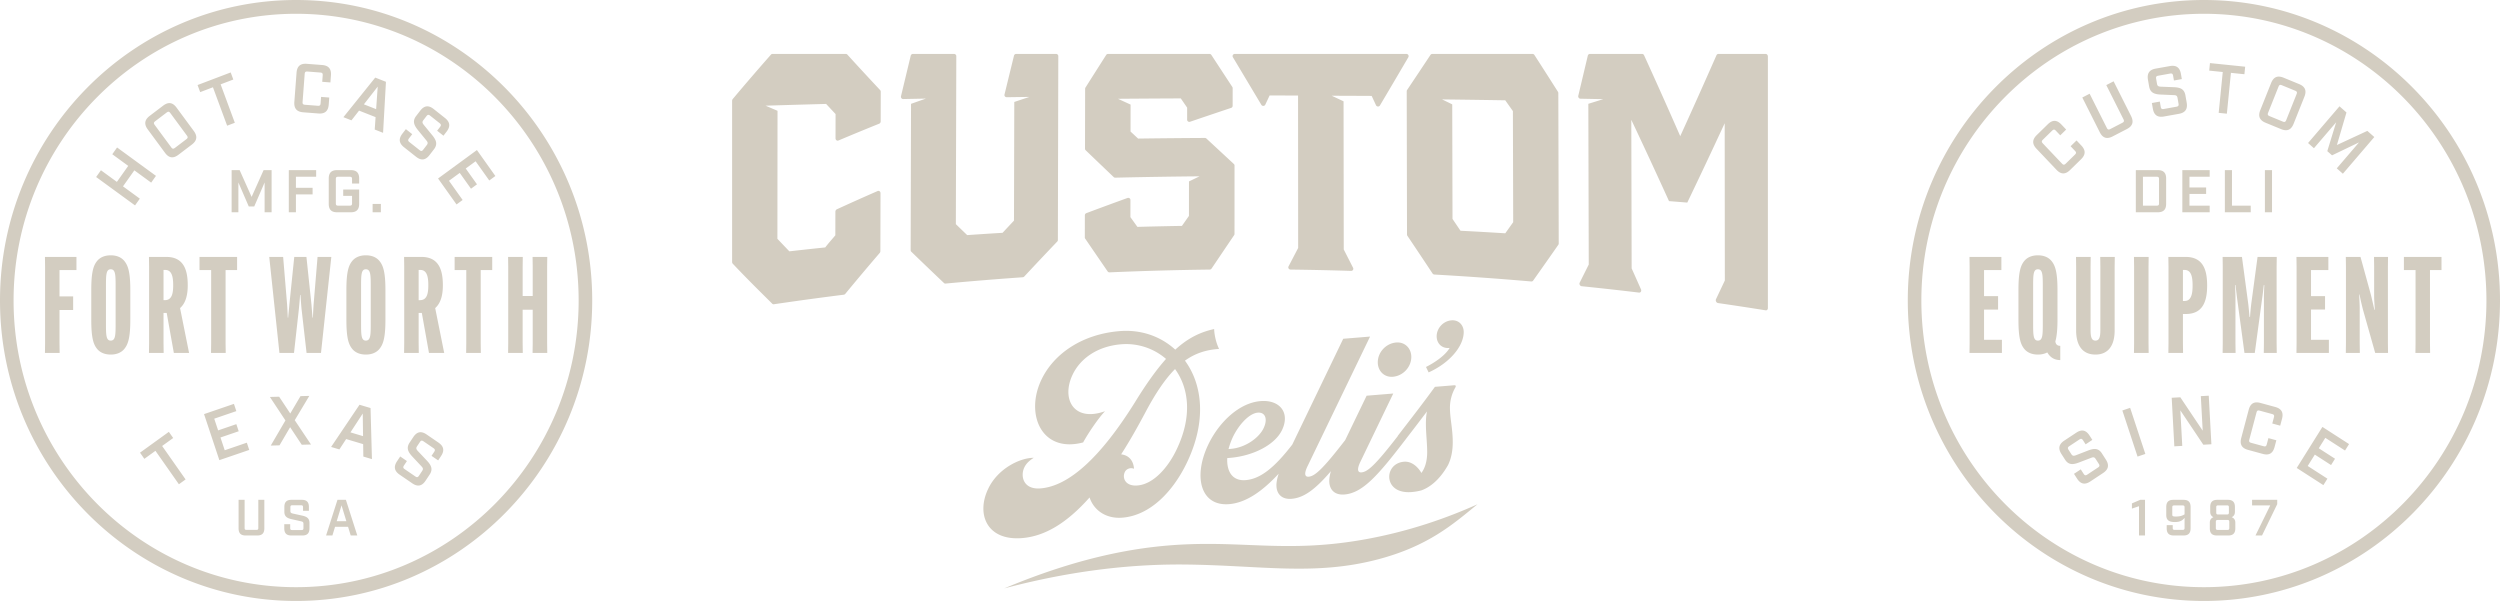 <?xml version="1.0" encoding="UTF-8"?> <svg xmlns="http://www.w3.org/2000/svg" width="832" height="200" viewBox="0 0 832 200" fill="none"><path d="M482.443 115.792c-2.469.306-4.321-1.421-4.321-3.874 0-2.663 2.16-5.084 4.939-5.311 2.366-.193 4.062 1.546 4.062 3.896 0 4.645-4.578 10.24-11.676 13.43l-.875-1.807c3.344-1.683 6.534-4.032 7.871-6.334zM340.885 92.016c3.652-3.927 7.306-7.797 10.958-11.62a.78.78 0 0 0 .218-.535l.142-61.174a.739.739 0 0 0-.739-.74h-13.287a.744.744 0 0 0-.72.571 9096.286 9096.286 0 0 0-3.156 12.917.735.735 0 0 0 .716.922c2.528-.036 5.056-.072 7.583-.105-1.682.557-3.363 1.115-5.045 1.679l-.102 39.491a1186.115 1186.115 0 0 0-3.797 4.057c-3.926.238-7.851.493-11.776.765a1450.885 1450.885 0 0 1-3.773-3.647l.151-55.884a.75.75 0 0 0-.738-.766h-13.71a.752.752 0 0 0-.72.59 6981.414 6981.414 0 0 0-3.233 13.464c-.119.498.233.971.716.961 2.524-.052 5.049-.102 7.574-.15-1.652.577-3.304 1.158-4.957 1.744l-.124 48.678c0 .207.077.399.215.533 3.626 3.514 7.253 6.988 10.881 10.429a.664.664 0 0 0 .523.176c8.552-.802 17.111-1.502 25.675-2.1a.797.797 0 0 0 .525-.255v-.001zm-12.006 70.641c3.143-6.638 10.435-10.281 15.15-10.306-1.43.919-2.504 1.882-3.143 3.231-1.359 2.87-.355 7.429 5.425 6.955 9.371-.767 19.877-10.178 31.458-28.754 3.712-6.036 7.069-10.736 10.284-14.334a20.3 20.3 0 0 0-14.938-4.87c-7.718.632-13.508 4.584-16.145 10.099-3.864 8.076.354 15.923 10.791 12.167-2.292 2.369-5.72 7.507-7.292 10.393-13.935 3.682-19.371-9.509-13.864-20.92 4.067-8.525 13.438-15.096 26.013-16.124 7.079-.579 13.65 1.714 18.508 6.174 4.076-3.739 8.154-5.813 12.94-6.863.071 2.104.72 4.798 1.643 6.617-4.29.278-7.931 1.44-11.358 3.902 5.862 8.001 7.292 20.213.568 34.111-4.645 9.591-12.22 17.393-21.369 18.142-5.649.461-9.583-2.623-10.942-6.72-7.788 8.767-15.08 12.914-22.443 13.517-11.723.958-15.363-7.954-11.286-16.417zm44.237-11.45c2.576.303 4.076 2.063 4.29 4.804-1.136-.494-2.567-.016-3.074 1.116-.923 1.958.213 4.769 4.219 4.44 5.507-.45 10.294-6.276 12.94-11.792 5.426-11.178 4.149-20.644-.435-26.948-3.215 3.236-6.359 7.847-9.645 13.992-2.86 5.39-5.578 10.183-8.295 14.388zm22.795 29.912c-14.907.532-34.653 3.366-61.721 14.708 25.976-6.911 46.649-8.117 60.7-7.947 24.987.302 42.657 3.816 63.714-1.73 16.932-4.46 25.167-11.885 33.114-18.331-8.932 4.016-22.735 9.312-39.977 12.109-22.423 3.636-36.365.496-55.83 1.191zM368.63 90.338c.136.2.369.313.619.302 11.108-.48 22.222-.786 33.337-.924a.758.758 0 0 0 .62-.333c2.507-3.721 5.013-7.432 7.517-11.13a.71.71 0 0 0 .123-.399l.005-22.762a.713.713 0 0 0-.229-.522c-3.044-2.825-6.087-5.645-9.129-8.465a.747.747 0 0 0-.512-.197c-7.406.04-14.812.11-22.217.21l-2.522-2.344.015-8.969c-1.398-.642-2.796-1.283-4.194-1.927 6.967-.059 13.934-.102 20.903-.133l2.114 3.073-.004 4.019c0 .496.5.842.981.678a3206.54 3206.54 0 0 1 13.667-4.61.727.727 0 0 0 .501-.684l.002-5.897a.708.708 0 0 0-.116-.389c-2.324-3.55-4.648-7.099-6.97-10.654a.745.745 0 0 0-.624-.333h-33.753a.744.744 0 0 0-.627.342c-2.297 3.603-4.595 7.22-6.894 10.857a.739.739 0 0 0-.114.392l-.042 19.943c0 .197.079.383.219.517 3.11 2.99 6.22 5.965 9.331 8.932a.729.729 0 0 0 .521.199c9.351-.22 18.705-.371 28.059-.453-1.175.567-2.35 1.135-3.525 1.706l-.01 11.471-2.334 3.323c-4.942.082-9.883.191-14.823.326l-2.326-3.244.009-5.704c0-.5-.499-.84-.981-.666-4.561 1.65-9.122 3.328-13.683 5.043-.3.112-.502.4-.503.714l-.015 7.362c0 .144.041.284.121.4 2.494 3.654 4.99 7.296 7.486 10.929l-.003.001zm51.149-55.45c.302.505 1.065.469 1.314-.062l1.434-3.051c3.155.004 6.309.01 9.464.02l.035 50.729-3.199 6.136c-.248.479.11 1.049.664 1.056 6.718.083 13.435.23 20.15.438a.707.707 0 0 0 .662-1.034c-1.036-2.035-2.07-4.067-3.105-6.095l-.063-49.31c-1.314-.619-2.627-1.235-3.94-1.851 4.432.013 8.864.03 13.296.054.48 1.03.959 2.063 1.439 3.096.251.54 1.013.584 1.314.077 3.152-5.32 6.301-10.663 9.448-16.04a.736.736 0 0 0-.643-1.104h-57.107c-.572 0-.928.603-.64 1.085a34289.47 34289.47 0 0 0 9.477 15.855zm98.83-3.913.135 50.058a.746.746 0 0 1-.13.427c-2.797 4.013-5.594 7.99-8.394 11.939a.663.663 0 0 1-.609.275c-10.741-.929-21.492-1.699-32.249-2.307a.798.798 0 0 1-.614-.357c-2.789-4.214-5.579-8.39-8.366-12.536a.753.753 0 0 1-.13-.419l-.095-47.696c0-.144.042-.284.122-.405 2.594-3.872 5.189-7.764 7.782-11.678a.74.74 0 0 1 .616-.33h33.352c.249 0 .481.128.618.341 2.613 4.049 5.225 8.134 7.838 12.26a.805.805 0 0 1 .124.428zM503.59 73.939l-.098-36.97c-.848-1.2-1.698-2.396-2.546-3.589-7.006-.114-14.014-.212-21.022-.298 1.126.547 2.253 1.096 3.379 1.648l.091 38.132c.885 1.305 1.77 2.615 2.654 3.928 4.972.255 9.941.539 14.909.85.877-1.232 1.755-2.465 2.632-3.701h.001zm84.023-55.993h-15.72c-.281 0-.538.18-.663.463a2086.925 2086.925 0 0 1-12.046 26.906 1961.005 1961.005 0 0 0-12.033-26.921.737.737 0 0 0-.665-.448h-17.353a.747.747 0 0 0-.716.59 7286.99 7286.99 0 0 1-3.165 13.334c-.116.489.239.971.72.98 2.525.05 5.05.102 7.574.154-1.649.519-3.298 1.033-4.948 1.545l.138 53.486a2893.801 2893.801 0 0 1-3.012 6.028c-.247.492.112 1.138.664 1.194 6.363.65 12.721 1.357 19.075 2.12.55.066.905-.52.657-1.082a1923.233 1923.233 0 0 0-3.109-6.977l-.113-49.44a1862.774 1862.774 0 0 1 12.547 27.054c2.028.16 4.056.322 6.083.488a1932.973 1932.973 0 0 0 12.449-26.405l.048 52.332a2260.13 2260.13 0 0 1-2.934 6.207c-.247.519.11 1.225.659 1.304a1094.26 1094.26 0 0 1 15.866 2.419c.406.065.736-.267.736-.743V18.807c0-.476-.331-.86-.741-.86l.002-.001zM465.534 144.592c3.935-5.107 8.214-10.613 12.007-15.853l6.429-.527c.355-.029.507.103.507.319 0 .144-.071.294-.152.445a13.586 13.586 0 0 0-1.784 6.681c0 3.551.933 7.035.933 11.522 0 2.613-.426 5.263-1.572 7.6-3.143 5.567-6.703 7.639-8.843 8.411-.02.002-.03.012-.051.014a18.183 18.183 0 0 1-3.184.549c-6.866.562-8.509-4.388-6.937-7.346.72-1.427 2.221-2.569 4.361-2.744 2.789-.228 4.857 2.072 5.791 3.735 1.004-1.316 1.926-3.574 1.926-6.908 0-2.975-.426-6.347-.426-9.393 0-1.379.071-2.764.355-4.165a894.556 894.556 0 0 1-7.15 9.353v.009h.01l-.365.462c-8.792 11.463-13.934 17.318-19.937 17.809-3.357.275-5.071-1.684-5.071-4.515 0-.958.202-2.085.557-3.247-4.999 5.813-8.822 8.853-13.072 9.2-3.356.275-5.07-1.685-5.07-4.514 0-1.07.283-2.452.75-3.838-5.041 5.423-10.557 9.641-16.479 10.126-9.503.778-12.079-9.097-6.927-19.881 3.641-7.554 10.365-13.836 17.362-14.408 6.369-.521 9.938 3.828 7.15 9.644-2.353 4.906-9.574 8.614-17.362 9.252l-.863.071c-.212 4.37 1.643 7.697 6.146 7.328 4.99-.408 9.716-4.335 15.495-11.827l16.957-35.214 8.934-.73-20.799 43.113c-1.218 2.497-.933 3.627.355 3.521 1.997-.163 4.502-2.251 12.149-12.159l.01-.011 7.14-14.785 8.864-.725-10.943 22.723c-1.207 2.496-.923 3.626.365 3.52 1.998-.163 4.493-2.25 12.119-12.126l-.041-.027.355-.461.001-.003zm-56.68 4.853.721-.059c5.071-.415 9.502-3.823 10.931-6.843 1.501-3.097.568-5.419-1.926-5.214-2.647.216-6.074 3.626-8.224 8a23.359 23.359 0 0 0-1.502 4.116zM282.011 18.185a.708.708 0 0 0-.525-.24h-24.397a.7.7 0 0 0-.523.246 809.489 809.489 0 0 0-12.703 14.756.96.96 0 0 0-.217.614v53.613c0 .226.076.434.212.578 4.357 4.625 8.807 9.02 13.161 13.337a.598.598 0 0 0 .519.167c7.745-1.143 15.5-2.2 23.262-3.174a.817.817 0 0 0 .523-.302 873.544 873.544 0 0 1 11.447-13.603.904.904 0 0 0 .217-.581l.046-19.325c.001-.544-.498-.894-.979-.684a752.106 752.106 0 0 0-13.539 6.06.893.893 0 0 0-.499.806l-.015 7.864c-1.155 1.375-2.311 2.645-3.362 4.026-3.983.415-7.964.85-11.944 1.3a912.64 912.64 0 0 1-3.975-4.174c.013-14.199.028-28.396.042-42.595a1002.17 1002.17 0 0 1-3.987-1.704 5096.46 5096.46 0 0 1 20.16-.582c1.048 1.128 2.096 2.25 3.143 3.367l-.015 8.078c0 .557.499.925.98.721a868.646 868.646 0 0 1 13.547-5.587c.299-.12.5-.428.5-.765l.024-9.878a.806.806 0 0 0-.213-.554 1012.302 1012.302 0 0 1-10.89-11.785zm182.661 95.799c-3.428.281-6.145 3.251-6.145 6.595 0 2.892 2.15 5.042 5.009 4.809 3.428-.281 6.146-3.262 6.146-6.596 0-2.902-2.15-5.042-5.01-4.808zm-338.469-27.23c1.321 1.565 2.07 3.755 2.07 9.878v9.7c0 6.124-.749 8.315-2.07 9.879-.969 1.118-2.467 1.788-4.449 1.788-1.982 0-3.48-.67-4.45-1.788-1.321-1.564-2.026-3.755-2.026-9.879v-9.7c0-6.123.705-8.313 2.026-9.878.97-1.118 2.467-1.788 4.45-1.788s3.48.67 4.449 1.788zm-2.819 8.85c0-4.023 0-5.989-1.631-5.989-1.586 0-1.586 1.967-1.586 5.99v11.755c0 4.024 0 5.99 1.586 5.99 1.631 0 1.631-1.967 1.631-5.99V95.604zm-.069 40.189.467 17.001-2.862-.853-.061-4.136-5.659-1.688-2.255 3.446-2.753-.819 9.453-14.044 3.67 1.093zm-2.492 9.349-.101-7.521-4.094 6.271 4.195 1.25zm-15.141-59.64-1.321 15.869a154.247 154.247 0 0 0-.22 4.335h-.132l-.352-4.335-1.674-15.869h-4.052l-1.63 15.869c-.088 1.341-.308 2.995-.397 4.335h-.132c-.043-1.252-.131-3.04-.22-4.335l-1.321-15.869h-4.625l3.392 31.961h4.845l1.63-14.663c.132-1.429.309-3.262.397-4.648h.132c.089 1.386.22 3.219.352 4.648l1.674 14.663h4.801l3.436-31.961h-4.583zm9.434 80.84 3.792 11.868h-2.189l-.885-2.898h-4.327l-.885 2.898h-2.105l3.792-11.868h2.807zm.15 7.104-1.604-5.272-1.604 5.272h3.208zm11.488-105.57h-2.745v2.765h2.745v-2.764zM41.298 86.755c1.321 1.565 2.07 3.755 2.07 9.878v9.7c0 6.124-.749 8.315-2.07 9.879-.969 1.118-2.467 1.788-4.449 1.788-1.982 0-3.48-.67-4.45-1.788-1.32-1.564-2.026-3.755-2.026-9.879v-9.7c0-6.123.705-8.313 2.026-9.878.97-1.118 2.467-1.788 4.45-1.788s3.48.67 4.45 1.788zm-2.82 8.85c0-4.023 0-5.989-1.63-5.989-1.586 0-1.586 1.967-1.586 5.99v11.755c0 4.024 0 5.99 1.586 5.99 1.63 0 1.63-1.967 1.63-5.99V95.604zm60.006-30.913h5.548v-2.183h-5.548v-3.686h6.732v-2.204h-9.101v14.024h2.369v-5.95zm-83.48 24.075v25.435l-.045 3.262h4.89l-.044-3.262v-11.042h4.538v-4.514h-4.538v-8.76h5.639v-4.382H14.959l.044 3.263zm29.704-32.079 5.602 4.09 1.596-2.251-12.943-9.449-1.596 2.253 5.307 3.873-3.777 5.33-5.307-3.874-1.596 2.251 12.944 9.448 1.596-2.252-5.602-4.09 3.776-5.329zm74.821 4.398v-1.663c0-1.903-.888-2.805-2.763-2.805h-4.6c-1.875 0-2.763.902-2.763 2.805v8.414c0 1.903.888 2.805 2.763 2.805h4.6c1.875 0 2.763-.902 2.763-2.805v-4.768h-5.31v2.124h2.942v2.504c0 .542-.198.742-.751.742h-3.889c-.553 0-.751-.2-.751-.742v-8.134c0-.54.197-.74.751-.74h3.889c.553 0 .751.2.751.74v1.523h2.368zm14.947-12.074 3.987 3.158c1.705 1.352 3.144 1.17 4.476-.56l1.486-1.932c1.332-1.73.692-3.117-.567-4.673l-2.819-3.435c-.498-.629-.592-.997-.143-1.58l1.037-1.348c.392-.51.713-.55 1.215-.151l3.16 2.504c.503.399.543.723.15 1.232l-.981 1.276 2.101 1.664 1.051-1.366c1.332-1.732 1.155-3.192-.552-4.543l-3.752-2.974c-1.707-1.352-3.146-1.17-4.478.56l-1.345 1.75c-1.332 1.73-.675 3.131.567 4.672l2.824 3.468c.494.597.587.964.138 1.548l-1.177 1.53c-.392.51-.712.55-1.197.166l-3.412-2.703c-.485-.383-.525-.709-.132-1.218l1.079-1.403-2.118-1.68-1.151 1.495c-1.332 1.732-1.154 3.192.552 4.544l.001-.001zm-76.843 96.758-1.44-2.053-9.596 6.93 1.44 2.053 3.694-2.668 7.805 11.131 2.228-1.609-7.806-11.13 3.675-2.654zm45.307-14.016-2.938.081-3.406 5.779-3.702-5.591-3.075.083 5.172 7.818-4.886 8.366 2.915-.079 3.534-6.039 3.868 5.841 3.075-.082-5.407-8.089 4.85-8.088zm-2.047-94.381 5.087.394c2.157.167 3.259-.813 3.422-2.98l.175-2.327-2.725-.212-.163 2.168c-.047.62-.292.834-.904.787l-4.293-.334c-.636-.05-.846-.297-.799-.92l.706-9.356c.047-.62.292-.835.927-.785l4.293.334c.613.047.823.296.776.918l-.162 2.165 2.725.213.175-2.328c.166-2.19-.778-3.305-2.935-3.474l-5.087-.394c-2.157-.168-3.258.79-3.423 2.98l-.73 9.677c-.162 2.166.778 3.305 2.935 3.474zM90.39 70.642V56.616h-2.664l-3.988 8.914-3.989-8.914h-2.664V70.64h2.25v-9.917l3.455 7.994h1.816l3.455-7.994v9.917h2.33zm-8.246 76.685-7.357 2.518-1.411-4.247 6.062-2.076-.786-2.364-6.062 2.076-1.295-3.896 7.356-2.518-.8-2.409-9.945 3.404 5.093 15.324 9.945-3.404-.8-2.408zm3.823 28.391c0 .457-.167.628-.618.628H82.04c-.468 0-.634-.171-.634-.628v-9.376H79.4v9.495c0 1.61.752 2.373 2.34 2.373h3.892c1.588 0 2.34-.763 2.34-2.373v-9.495h-2.005l-.001 9.376zm14.616-4.121-3.158-.694c-.568-.137-.785-.305-.785-.849v-1.253c0-.475.168-.645.635-.645h2.941c.468 0 .634.17.634.645v1.186h1.955v-1.272c0-1.61-.752-2.373-2.339-2.373h-3.491c-1.588 0-2.34.763-2.34 2.373v1.629c0 1.61 1.003 2.119 2.407 2.441l3.175.712c.55.119.768.289.768.831v1.423c0 .475-.167.646-.618.646h-3.175c-.451 0-.618-.171-.618-.646v-1.305h-1.971v1.391c0 1.61.751 2.373 2.339 2.373h3.708c1.588 0 2.339-.763 2.339-2.373v-1.797c0-1.612-.985-2.12-2.405-2.442l-.001-.001zM70.865 29.044l4.724 12.785 2.558-.973-4.724-12.785 4.221-1.607-.871-2.358L65.75 28.3l.872 2.359 4.242-1.615zM64.49 43.587c1.295 1.758 1.09 3.214-.643 4.53l-4.467 3.393c-1.732 1.314-3.168 1.106-4.464-.652l-5.732-7.772c-1.296-1.758-1.09-3.215.642-4.53l4.468-3.393c1.733-1.316 3.167-1.106 4.464.652l5.733 7.773-.001-.001zm-2.284 1.532-5.54-7.513c-.37-.5-.688-.545-1.18-.173l-3.83 2.91c-.511.388-.557.711-.189 1.211l5.541 7.512c.369.5.688.547 1.199.16l3.83-2.91c.492-.374.537-.696.17-1.197zm-2.28 57.414 2.996 14.931h-5.066l-2.38-13.322H54.42v10.06l.044 3.262h-4.89l.044-3.262V88.767l-.044-3.264h5.77c5.726 0 7.136 4.247 7.136 9.387v.09c0 3.13-.661 5.899-2.555 7.553h.002zm-2.29-7.689c0-2.77-.484-5.007-2.642-5.007h-.572v10.06h.44c2.335 0 2.775-2.192 2.775-4.963v-.09zm12.637 19.357-.044 3.262h4.89l-.045-3.262V89.883h3.833v-4.381h-12.51v4.381h3.876v24.318zm680.119 3.262 2.466-18.284c.177-1.07.398-3.128.529-4.29h.178c-.045 1.162-.134 2.861-.134 4.113v15.199l-.044 3.262h4.318l-.045-3.262V88.766l.045-3.264h-6.389l-2.07 15.422c-.175 1.296-.351 3.396-.439 4.56h-.178c-.086-1.163-.265-3.264-.439-4.56l-2.07-15.422h-6.431l.043 3.264v25.435l-.043 3.262h4.317l-.045-3.262V99.002c0-1.252-.087-2.95-.131-4.113h.176c.089 1.162.353 3.22.484 4.29l2.467 18.284h3.436-.001zm-15.316 14.226-2.639.147.623 11.499-7.449-11.118-2.867.161.875 16.163 2.639-.148-.64-11.822 7.649 11.432 2.686-.151-.877-16.163zm-6.045 37.026v7.121c0 1.61-.752 2.373-2.339 2.373h-3.274c-1.586 0-2.34-.763-2.34-2.373v-1.068h2.005v.95c0 .441.184.628.62.628h2.704c.436 0 .619-.187.619-.628v-3.374c-.652.797-1.387 1.391-3.24 1.391-2.106 0-2.856-.763-2.856-2.373v-2.646c0-1.61.751-2.373 2.337-2.373h3.425c1.586 0 2.339.762 2.339 2.372zm-2.004.12c0-.458-.168-.628-.619-.628h-2.84c-.467 0-.635.17-.635.628v2.441c0 .459.168.627 1.136.627 1.47 0 2.206-.271 2.958-.729v-2.339zm16.889 5.119v1.883c0 1.61-.753 2.373-2.34 2.373h-3.808c-1.586 0-2.34-.763-2.34-2.373v-1.883c0-.898.386-1.491 1.204-1.83-.717-.357-1.07-.916-1.07-1.814v-1.594c0-1.61.753-2.373 2.34-2.373h3.541c1.586 0 2.34.763 2.34 2.373v1.594c0 .898-.335 1.458-1.071 1.814.837.338 1.204.931 1.204 1.83zm-6.35-3.374c0 .475.169.645.635.645h2.957c.453 0 .62-.17.62-.645v-1.763c0-.458-.167-.628-.62-.628H738.2c-.466 0-.635.17-.635.628v1.763zm4.345 3.087c0-.458-.168-.628-.618-.628h-3.226c-.467 0-.634.17-.634.628v2.067c0 .458.167.627.634.627h3.226c.45 0 .618-.17.618-.627v-2.067zm11.849-117.05v14.025h2.37V56.618h-2.37zm-32.867 2.805v8.414c0 1.903-.888 2.805-2.764 2.805h-7.325V56.617h7.325c1.876 0 2.764.902 2.764 2.805zm-2.37.14c0-.54-.197-.74-.732-.74h-4.617v9.615h4.617c.535 0 .732-.2.732-.742v-8.133zm-9.02 107.968v1.729l2.356-.797v9.749h2.004v-11.868h-1.603l-2.757 1.187zm5.57-82.028h-4.89l.045 3.264v25.435l-.045 3.262h4.89l-.043-3.262V88.766l.043-3.264zm-8.755 51.107 5.06 15.341 2.592-.88-5.061-15.342-2.591.881zM832 100c0 55.142-44.206 100-98.544 100-54.339 0-98.545-44.858-98.545-100S679.117 0 733.456 0C787.794 0 832 44.86 832 100zm-4.519 0c0-52.611-42.18-95.414-94.025-95.414-51.846 0-94.026 42.803-94.026 95.414 0 52.611 42.18 95.414 94.026 95.414 51.845 0 94.025-42.803 94.025-95.414zm-63.127 55.738 8.867 5.713 1.342-2.148-6.558-4.226 2.369-3.784 5.404 3.481 1.318-2.107-5.405-3.482 2.175-3.475 6.557 4.226 1.344-2.146-8.867-5.712-8.548 13.661.002-.001zM749.49 168.19h6.048l-4.912 10.02h2.173l5.061-10.426v-1.442h-8.37v1.848zm45.248-82.688h-4.67l.045 3.264v9.744c0 1.386.176 3.308.219 4.603h-.13c-.309-1.296-.751-3.35-1.19-5.095l-3.438-12.516h-4.887l.043 3.264v25.435l-.043 3.262h4.668l-.045-3.262v-11.578c0-1.386-.131-3.308-.174-4.605h.13c.179 1.118.706 3.398 1.147 5.095l4.053 14.35h4.272l-.043-3.262V88.766l.043-3.264zm-95.74 3.264v21.009c0 2.325-.308 3.576-1.628 3.576-1.32 0-1.631-1.25-1.631-3.576V88.766l.045-3.264h-4.89l.043 3.264v21.188c0 5.184 2.248 8.045 6.433 8.045 4.141 0 6.385-2.861 6.385-8.045V88.766l.045-3.264h-4.847l.045 3.264zm113.531 1.117v-4.381h-12.51v4.381h3.877v24.318l-.045 3.262h4.889l-.044-3.262V89.883h3.833zM757.2 135.445l-4.927-1.344c-2.087-.569-3.344.165-3.906 2.284l-2.481 9.372c-.555 2.098.162 3.393 2.251 3.964l4.927 1.343c2.087.57 3.35-.187 3.905-2.284l.597-2.253-2.639-.721-.555 2.098c-.16.604-.438.766-1.032.604l-4.157-1.133c-.615-.167-.776-.45-.617-1.053l2.4-9.06c.16-.601.438-.766 1.054-.597l4.155 1.132c.595.163.755.445.596 1.048l-.556 2.098 2.638.719.598-2.255c.561-2.118-.163-3.393-2.251-3.962zm9.703-103.249-3.59 8.996c-.812 2.037-2.147 2.61-4.152 1.785l-5.173-2.126c-2.004-.824-2.57-2.177-1.757-4.214l3.59-8.996c.812-2.034 2.147-2.608 4.153-1.785l5.172 2.127c2.005.824 2.57 2.179 1.757 4.213zm-3.058-2.004-4.433-1.822c-.59-.243-.887-.117-1.118.464l-3.472 8.696c-.231.578-.105.88.486 1.121l4.433 1.822c.569.235.866.107 1.098-.471l3.472-8.697c.23-.579.105-.88-.466-1.113zm.415 87.271h10.791v-4.381h-5.946v-10.058h4.67v-4.47h-4.67v-8.672h5.772v-4.38H764.26l.043 3.263V114.2l-.043 3.263zm13.216-76.776-2.955 9.615 1.582 1.395 8.972-4.307-7.398 8.637 2.029 1.79 10.463-12.212-2.321-2.048-10.124 4.7 3.178-10.828-2.32-2.048-10.463 12.214 1.961 1.73 7.398-8.637-.002-.001zM197.089 100c0 55.142-44.207 100-98.545 100C44.207 200 0 155.142 0 100S44.207 0 98.544 0c54.338 0 98.545 44.86 98.545 100zm-4.519 0c0-52.611-42.18-95.414-94.026-95.414C46.7 4.586 4.52 47.389 4.52 100c0 52.611 42.18 95.414 94.025 95.414 51.846 0 94.026-42.803 94.026-95.414zm-46.78-40.598 6.143 8.638 2.031-1.487-4.543-6.39 3.583-2.623 3.744 5.265 1.995-1.46-3.744-5.266 3.287-2.407 4.543 6.392 2.031-1.488-6.141-8.64-12.928 9.465-.001.001zm23.303 58.061h4.889l-.044-3.262V103.07h3.348v11.131l-.044 3.262h4.889l-.044-3.262V88.766l.044-3.264h-4.889l.044 3.264v9.744h-3.348v-9.744l.044-3.264h-4.889l.043 3.264v25.435l-.043 3.262zm491.197-14.438h4.668v-4.47h-4.668v-8.672h5.769v-4.381h-10.615l.045 3.264v25.435l-.045 3.262h10.793v-4.381h-5.946v-10.058l-.001.001zm-514.372 44.268-3.947-2.705c-1.794-1.227-3.218-.947-4.428.873l-1.223 1.841c-1.211 1.819-.46 3.17.884 4.622l3.053 3.262c.534.56.652.919.245 1.533l-1.071 1.61c-.357.536-.673.599-1.184.249l-3.588-2.456c-.509-.35-.571-.671-.214-1.207l.982-1.476-2.229-1.526-1.045 1.571c-1.211 1.821-.934 3.266.859 4.493l4.192 2.872c1.794 1.23 3.218.948 4.429-.872l1.351-2.03c1.211-1.821.479-3.159-.884-4.623l-3.047-3.23c-.541-.592-.658-.952-.251-1.567l.943-1.417c.357-.536.674-.599 1.202-.236l3.324 2.276c.528.362.59.682.234 1.22l-.892 1.341 2.209 1.514.956-1.438c1.211-1.82.934-3.264-.86-4.492v-.002zM124.877 25.82l3.567 1.405-.957 16.979-2.78-1.097.285-4.127-5.497-2.169-2.535 3.24-2.674-1.056 10.592-13.176h-.001zm.829 3.004-4.603 5.895 4.076 1.607.527-7.502zm19.125 73.709 2.996 14.931h-5.066l-2.379-13.322h-1.057v10.06l.044 3.262h-4.89l.044-3.262V88.767l-.044-3.264h5.77c5.726 0 7.136 4.247 7.136 9.387v.09c0 3.13-.66 5.899-2.554 7.553zm-2.291-7.689c0-2.77-.484-5.007-2.643-5.007h-.572v10.06h.441c2.334 0 2.774-2.192 2.774-4.963v-.09zm8.761-4.96h3.876V114.2l-.044 3.262h4.89l-.045-3.262V89.883h3.833v-4.381h-12.51v4.381zm563.927-61.12c.376 2.163 1.841 2.604 3.801 2.699l4.428.192c.766.026 1.099.202 1.225.93l.333 1.912c.111.638-.074.906-.68 1.014l-4.261.764c-.607.109-.869-.08-.98-.716l-.305-1.753-2.647.475.324 1.867c.377 2.16 1.565 3.005 3.695 2.623l4.981-.892c2.129-.382 2.961-1.587 2.585-3.75l-.42-2.412c-.376-2.162-1.819-2.608-3.8-2.699l-4.401-.173c-.795-.046-1.126-.22-1.253-.95l-.293-1.683c-.111-.638.073-.906.701-1.02l3.948-.706c.627-.113.891.075 1.002.712l.277 1.593 2.625-.471-.298-1.707c-.376-2.163-1.563-3.005-3.695-2.623l-4.688.839c-2.131.382-2.962 1.587-2.586 3.75l.382 2.185zm-15.717 122.122c-1.182-1.841-2.681-1.677-4.541-.973l-4.118 1.593c-.749.274-1.122.245-1.52-.375l-.921-1.434c-.349-.543-.282-.862.252-1.216l3.361-2.222c.535-.354.851-.286 1.199.255l.871 1.358 2.234-1.478-.933-1.453c-1.182-1.841-2.602-2.145-4.415-.944l-3.991 2.638c-1.813 1.199-2.113 2.64-.931 4.48l1.195 1.86c1.182 1.842 2.701 1.665 4.541.972l4.151-1.584c.716-.282 1.089-.252 1.487.368l1.045 1.627c.35.543.282.863-.234 1.204l-3.626 2.399c-.516.341-.831.273-1.179-.269l-.959-1.492-2.254 1.49 1.021 1.589c1.184 1.841 2.601 2.145 4.417.944l4.238-2.802c1.813-1.2 2.113-2.639.931-4.48l-1.32-2.054-.001-.001zm-15.115-94.379c1.483 1.565 2.949 1.61 4.508.086L692.579 53c1.559-1.523 1.57-3.01.085-4.574l-1.596-1.683-1.97 1.925 1.486 1.565c.427.45.421.777-.023 1.21l-3.1 3.03c-.46.45-.782.445-1.209-.005l-6.416-6.76c-.427-.45-.421-.776.039-1.226l3.101-3.031c.444-.431.765-.426 1.192.022l1.485 1.565 1.97-1.923-1.597-1.682c-1.501-1.582-2.95-1.61-4.509-.086l-3.674 3.592c-1.559 1.525-1.586 2.995-.085 4.576l6.638 6.992zm18.689-11.11 4.73-2.448c1.93-.998 2.376-2.398 1.392-4.356l-5.8-11.535-2.436 1.261 5.727 11.39c.28.557.181.87-.368 1.152l-4.019 2.081c-.568.296-.874.195-1.153-.363l-5.729-11.39-2.436 1.26 5.8 11.536c.985 1.956 2.364 2.412 4.292 1.412zm-17.428 74.435c-1.983 0-3.393-.937-4.318-2.548-.837.447-1.893.715-3.126.715-1.983 0-3.481-.67-4.449-1.788-1.323-1.564-2.026-3.755-2.026-9.879v-9.7c0-6.123.703-8.313 2.026-9.878.968-1.118 2.466-1.788 4.449-1.788 1.983 0 3.479.67 4.449 1.788 1.321 1.565 2.07 3.755 2.07 9.878v9.7c0 3.531-.264 5.722-.706 7.287.134 1.117.794 1.475 1.631 1.475v4.738zm-5.815-24.228c0-4.023 0-5.989-1.63-5.989-1.586 0-1.586 1.967-1.586 5.99v11.755c0 4.024 0 5.99 1.586 5.99 1.63 0 1.63-1.967 1.63-5.99V95.604zm46.636 8.895v9.701l.043 3.262h-4.89l.045-3.262V88.765l-.045-3.264h5.727c5.769 0 7.179 4.202 7.179 9.476v.09c0 5.184-1.411 9.431-7.091 9.431l-.968.001zm0-4.335h.572c2.158 0 2.643-2.28 2.643-5.095v-.134c0-2.86-.485-5.097-2.643-5.097h-.572v10.326zm13.957-43.546v14.024h8.608V68.44h-6.24V56.62l-2.368-.001zm-2.057-19.062 2.72.278 1.355-13.59 4.488.46.25-2.506-11.717-1.204-.249 2.507 4.51.461-1.357 13.594zM726.28 70.64h9.102v-2.203h-6.732v-3.887h5.548v-2.163h-5.548v-3.566h6.732v-2.204h-9.102V70.64z" fill="#D3CDC1"></path></svg> 